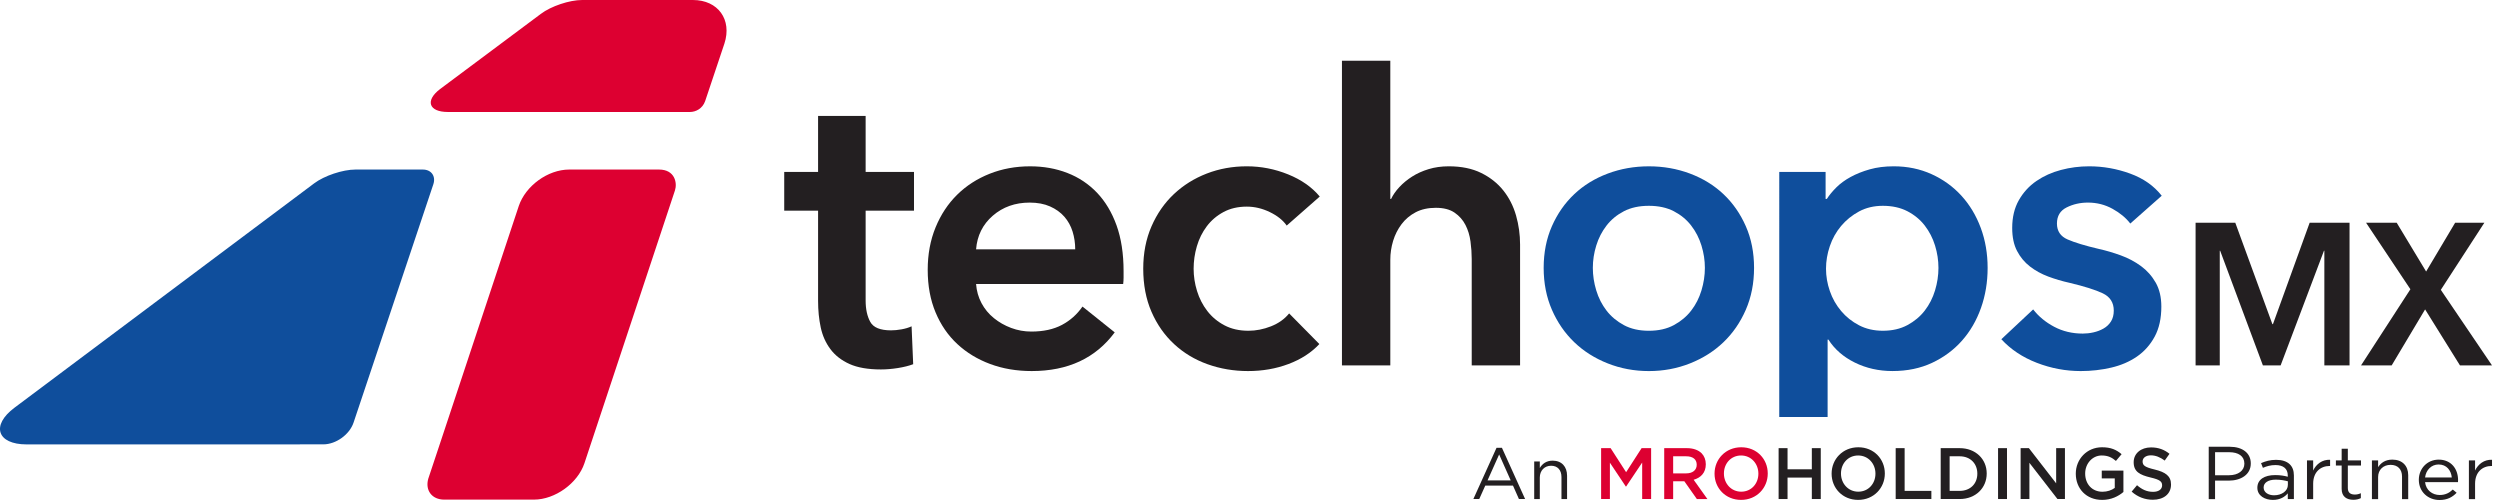 <?xml version="1.0" encoding="UTF-8"?> <!-- Generator: Adobe Illustrator 16.0.4, SVG Export Plug-In . SVG Version: 6.00 Build 0) --> <svg xmlns="http://www.w3.org/2000/svg" xmlns:xlink="http://www.w3.org/1999/xlink" id="Layer_1" x="0px" y="0px" width="290px" height="58px" viewBox="0 0 290 58" xml:space="preserve"> <g> <path fill="#0F4E9C" d="M36.438,21.273c1.174-0.888,3.325-1.605,4.793-1.605h7.819c0.98,0,1.528,0.766,1.218,1.704l-9.25,27.634 c-0.463,1.403-2.043,2.54-3.521,2.54L3.088,51.551c-3.416,0-4.164-2.198-1.405-4.259L36.438,21.273z"></path> <path fill="#DD0031" d="M60.182,23.884c-0.173,0.521-8.978,27.068-8.978,27.068l-1.527,4.588c-0.374,1.345,0.426,2.415,1.853,2.415 H61.94c2.449,0,5.079-1.903,5.852-4.216c0,0,10.222-30.792,10.505-31.656c0.282-0.863-0.008-2.416-1.853-2.416H66.034 C63.537,19.668,60.971,21.564,60.182,23.884"></path> <path fill="#DD0031" d="M80.373,0H67.531c-1.467,0-3.61,0.714-4.793,1.61l-11.686,8.718c-1.764,1.34-1.319,2.662,0.903,2.662 c0,0,27.435,0.002,28.094,0c0.66-0.003,1.439-0.386,1.747-1.257c0.092-0.273,2.234-6.673,2.234-6.673C84.939,2.28,83.3,0,80.373,0"></path> <path fill="#231F21" d="M90.97,24.436v-4.488h3.927V13.45h5.517v6.498h5.61v4.488h-5.61v10.425c0,0.999,0.178,1.824,0.538,2.478 c0.359,0.655,1.161,0.982,2.407,0.982c0.375,0,0.78-0.039,1.216-0.117c0.436-0.078,0.825-0.193,1.169-0.351l0.186,4.395 c-0.497,0.188-1.09,0.334-1.775,0.444c-0.687,0.108-1.34,0.164-1.963,0.164c-1.497,0-2.713-0.211-3.647-0.631 c-0.935-0.421-1.676-0.998-2.221-1.731c-0.546-0.731-0.92-1.573-1.122-2.524c-0.203-0.95-0.304-1.971-0.304-3.062V24.436H90.97z"></path> <path fill="#231F21" d="M124.725,28.924c0-0.717-0.1-1.403-0.304-2.058c-0.203-0.655-0.522-1.231-0.958-1.73 c-0.437-0.498-0.99-0.895-1.66-1.191c-0.671-0.297-1.457-0.444-2.361-0.444c-1.684,0-3.109,0.507-4.278,1.519 c-1.168,1.014-1.816,2.316-1.94,3.905H124.725z M130.335,31.448v0.749c0,0.25-0.016,0.5-0.047,0.747h-17.064 c0.063,0.812,0.273,1.552,0.632,2.221c0.358,0.671,0.833,1.247,1.426,1.73c0.592,0.483,1.263,0.864,2.011,1.145 c0.747,0.28,1.526,0.421,2.337,0.421c1.402,0,2.586-0.258,3.553-0.771c0.966-0.515,1.76-1.223,2.385-2.128l3.739,2.992 c-2.213,2.992-5.424,4.488-9.63,4.488c-1.748,0-3.352-0.273-4.817-0.818c-1.465-0.545-2.735-1.316-3.809-2.314 c-1.076-0.996-1.917-2.22-2.525-3.669c-0.607-1.45-0.912-3.093-0.912-4.932c0-1.809,0.304-3.452,0.912-4.933 c0.608-1.481,1.442-2.743,2.502-3.787c1.059-1.043,2.314-1.854,3.763-2.431c1.45-0.576,3.016-0.865,4.7-0.865 c1.558,0,3,0.257,4.324,0.771s2.469,1.279,3.437,2.291c0.965,1.013,1.722,2.276,2.267,3.786 C130.062,27.654,130.335,29.423,130.335,31.448"></path> <path fill="#231F21" d="M149.259,26.166c-0.437-0.623-1.091-1.146-1.964-1.566c-0.873-0.421-1.761-0.632-2.665-0.632 c-1.028,0-1.932,0.211-2.711,0.632c-0.78,0.42-1.426,0.974-1.94,1.659c-0.513,0.686-0.896,1.457-1.145,2.314 c-0.25,0.857-0.374,1.723-0.374,2.596c0,0.873,0.132,1.738,0.397,2.593c0.264,0.858,0.662,1.629,1.191,2.315 c0.531,0.687,1.192,1.24,1.988,1.659c0.794,0.422,1.722,0.631,2.782,0.631c0.872,0,1.745-0.17,2.618-0.514 c0.872-0.343,1.572-0.842,2.103-1.496l3.506,3.553c-0.934,0.999-2.126,1.771-3.577,2.314c-1.449,0.546-3.015,0.819-4.698,0.819 c-1.652,0-3.219-0.265-4.699-0.795c-1.479-0.529-2.773-1.31-3.88-2.338s-1.98-2.274-2.618-3.74 c-0.639-1.465-0.958-3.133-0.958-5.002c0-1.808,0.319-3.443,0.958-4.91c0.638-1.464,1.503-2.711,2.595-3.74 c1.091-1.028,2.362-1.823,3.81-2.384c1.45-0.561,3-0.842,4.652-0.842c1.651,0,3.25,0.313,4.792,0.936 c1.542,0.625,2.765,1.481,3.67,2.571L149.259,26.166z"></path> <path fill="#231F21" d="M168.053,19.292c1.465,0,2.719,0.257,3.763,0.771s1.901,1.192,2.572,2.034 c0.669,0.841,1.161,1.808,1.473,2.898c0.311,1.091,0.467,2.213,0.467,3.367v14.025h-5.609V30.046c0-0.655-0.047-1.333-0.141-2.035 c-0.093-0.701-0.288-1.339-0.584-1.917c-0.297-0.576-0.716-1.052-1.262-1.426c-0.546-0.375-1.271-0.562-2.174-0.562 c-0.904,0-1.683,0.173-2.338,0.515c-0.654,0.343-1.199,0.803-1.636,1.379c-0.437,0.578-0.763,1.224-0.982,1.94 c-0.217,0.718-0.326,1.449-0.326,2.198v12.249h-5.61V7.043h5.61V23.08h0.092c0.219-0.467,0.539-0.927,0.96-1.378 c0.42-0.452,0.911-0.857,1.473-1.216c0.56-0.358,1.199-0.647,1.916-0.866C166.431,19.402,167.211,19.292,168.053,19.292"></path> <path fill="#0F4E9C" d="M184.769,31.074c0,0.873,0.132,1.746,0.398,2.619c0.265,0.873,0.661,1.652,1.192,2.338 c0.529,0.684,1.199,1.246,2.01,1.682c0.811,0.438,1.777,0.655,2.899,0.655c1.123,0,2.087-0.217,2.898-0.655 c0.81-0.436,1.481-0.998,2.01-1.682c0.531-0.686,0.928-1.466,1.192-2.338s0.398-1.746,0.398-2.619c0-0.872-0.133-1.736-0.398-2.594 c-0.265-0.858-0.662-1.63-1.192-2.315c-0.529-0.686-1.2-1.239-2.01-1.66c-0.811-0.421-1.775-0.631-2.898-0.631 c-1.122,0-2.088,0.21-2.899,0.631c-0.811,0.421-1.481,0.974-2.01,1.66c-0.531,0.685-0.928,1.457-1.192,2.315 C184.901,29.338,184.769,30.202,184.769,31.074 M179.065,31.074c0-1.777,0.319-3.39,0.958-4.838 c0.639-1.45,1.505-2.688,2.596-3.718c1.089-1.028,2.384-1.823,3.881-2.384c1.496-0.561,3.085-0.841,4.769-0.841 c1.684,0,3.272,0.28,4.768,0.841c1.497,0.562,2.79,1.356,3.88,2.384c1.092,1.029,1.956,2.268,2.595,3.718 c0.639,1.449,0.959,3.062,0.959,4.838c0,1.776-0.32,3.397-0.959,4.863c-0.639,1.464-1.503,2.719-2.595,3.764 c-1.09,1.045-2.384,1.862-3.88,2.455c-1.496,0.591-3.084,0.888-4.768,0.888c-1.683,0-3.273-0.296-4.769-0.888 c-1.497-0.592-2.792-1.41-3.881-2.455c-1.091-1.045-1.957-2.299-2.596-3.764C179.385,34.472,179.065,32.851,179.065,31.074"></path> <path fill="#0F4E9C" d="M224.86,31.075c0-0.873-0.132-1.738-0.396-2.595s-0.664-1.628-1.192-2.315 c-0.531-0.685-1.2-1.239-2.01-1.66s-1.762-0.631-2.852-0.631c-1.029,0-1.948,0.218-2.758,0.654 c-0.812,0.437-1.504,0.999-2.081,1.684c-0.576,0.685-1.013,1.465-1.309,2.337c-0.297,0.873-0.444,1.746-0.444,2.618 c0,0.874,0.147,1.738,0.444,2.595c0.295,0.858,0.732,1.628,1.309,2.314c0.577,0.686,1.27,1.238,2.081,1.659 c0.81,0.421,1.729,0.632,2.758,0.632c1.089,0,2.041-0.218,2.852-0.656c0.811-0.436,1.479-0.996,2.01-1.683 c0.529-0.685,0.928-1.465,1.192-2.337S224.86,31.947,224.86,31.075 M211.77,19.947v3.132h0.14c0.281-0.437,0.646-0.88,1.099-1.333 c0.451-0.451,1.005-0.856,1.659-1.215c0.656-0.358,1.396-0.654,2.222-0.888c0.825-0.234,1.753-0.351,2.782-0.351 c1.589,0,3.055,0.303,4.395,0.912c1.34,0.607,2.493,1.442,3.46,2.501c0.965,1.06,1.713,2.307,2.244,3.739 c0.53,1.435,0.794,2.978,0.794,4.629c0,1.652-0.256,3.203-0.771,4.651c-0.515,1.45-1.247,2.712-2.198,3.787 c-0.951,1.075-2.104,1.933-3.46,2.571c-1.355,0.639-2.892,0.959-4.605,0.959c-1.589,0-3.047-0.328-4.371-0.982 c-1.325-0.654-2.346-1.543-3.063-2.665h-0.093v8.977h-5.61V19.947H211.77z"></path> <path fill="#0F4E9C" d="M247.114,25.932c-0.499-0.655-1.185-1.224-2.057-1.708c-0.873-0.482-1.822-0.724-2.852-0.724 c-0.905,0-1.729,0.188-2.477,0.562s-1.123,0.997-1.123,1.87c0,0.873,0.414,1.488,1.239,1.846c0.826,0.359,2.033,0.725,3.623,1.099 c0.842,0.187,1.691,0.437,2.549,0.749c0.857,0.312,1.636,0.725,2.338,1.239c0.7,0.514,1.269,1.153,1.706,1.917 c0.436,0.764,0.655,1.691,0.655,2.782c0,1.372-0.258,2.533-0.771,3.482c-0.514,0.952-1.201,1.723-2.058,2.315 c-0.857,0.591-1.854,1.021-2.992,1.285c-1.138,0.265-2.314,0.398-3.529,0.398c-1.747,0-3.444-0.32-5.096-0.958 s-3.023-1.55-4.114-2.736l3.692-3.458c0.625,0.811,1.434,1.48,2.431,2.01c0.999,0.53,2.104,0.794,3.32,0.794 c0.404,0,0.818-0.045,1.239-0.14c0.421-0.093,0.811-0.241,1.168-0.444c0.358-0.202,0.647-0.475,0.865-0.818 c0.218-0.343,0.327-0.763,0.327-1.262c0-0.936-0.428-1.605-1.285-2.011c-0.857-0.404-2.144-0.81-3.857-1.216 c-0.841-0.187-1.66-0.428-2.455-0.724c-0.795-0.297-1.504-0.686-2.127-1.169c-0.625-0.483-1.122-1.083-1.496-1.801 c-0.375-0.716-0.562-1.604-0.562-2.665c0-1.247,0.257-2.322,0.771-3.226c0.515-0.903,1.192-1.644,2.034-2.221 c0.841-0.577,1.792-1.005,2.852-1.285c1.06-0.282,2.15-0.422,3.273-0.422c1.62,0,3.202,0.281,4.745,0.842s2.766,1.418,3.669,2.572 L247.114,25.932z"></path> <polygon fill="#231F21" points="254.688,25.838 259.293,25.838 263.594,37.596 263.664,37.596 267.919,25.838 272.547,25.838 272.547,42.388 269.625,42.388 269.625,29.088 269.579,29.088 264.552,42.388 262.496,42.388 257.54,29.088 257.493,29.088 257.493,42.388 254.688,42.388 "></polygon> <polygon fill="#231F21" points="284.796,25.838 281.43,31.496 278.018,25.838 274.464,25.838 279.606,33.553 273.879,42.388 277.433,42.388 281.312,35.89 285.357,42.388 289.074,42.388 283.135,33.622 288.186,25.838 "></polygon> <path fill="#231F21" d="M173.901,52.718l1.341,3.01h-2.689L173.901,52.718z M173.598,51.943l-2.688,5.944h0.682l0.7-1.56h3.212 l0.691,1.56h0.717l-2.689-5.944H173.598z"></path> <path fill="#231F21" d="M177.968,53.528h0.649v0.759c0.287-0.473,0.743-0.852,1.493-0.852c1.054,0,1.67,0.708,1.67,1.745v2.708 h-0.65v-2.546c0-0.81-0.438-1.316-1.205-1.316c-0.75,0-1.308,0.549-1.308,1.366v2.496h-0.649V53.528z"></path> <polygon fill="#DD0031" points="190.425,51.985 188.629,54.775 186.833,51.985 185.729,51.985 185.729,57.887 186.748,57.887 186.748,53.672 188.595,56.438 188.629,56.438 190.492,53.655 190.492,57.887 191.53,57.887 191.53,51.985 "></polygon> <path fill="#DD0031" d="M195.605,54.911c0.741,0,1.214-0.388,1.214-0.987v-0.017c0-0.632-0.456-0.977-1.223-0.977h-1.51v1.981 H195.605z M193.05,51.985h2.63c0.742,0,1.324,0.219,1.704,0.59c0.312,0.32,0.489,0.758,0.489,1.274v0.016 c0,0.97-0.582,1.552-1.409,1.788l1.594,2.235h-1.222l-1.45-2.058h-0.018h-1.282v2.058h-1.037V51.985z"></path> <path fill="#DD0031" d="M203.972,54.953v-0.017c0-1.147-0.835-2.1-2.006-2.1c-1.173,0-1.991,0.935-1.991,2.082v0.018 c0,1.146,0.835,2.099,2.008,2.099C203.154,57.035,203.972,56.1,203.972,54.953 M198.887,54.953v-0.017 c0-1.661,1.281-3.053,3.095-3.053c1.812,0,3.077,1.375,3.077,3.035v0.018c0,1.661-1.281,3.052-3.094,3.052 S198.887,56.614,198.887,54.953"></path> <polygon fill="#231F21" points="210.172,51.985 210.172,54.438 207.355,54.438 207.355,51.985 206.319,51.985 206.319,57.887 207.355,57.887 207.355,55.4 210.172,55.4 210.172,57.887 211.209,57.887 211.209,51.985 "></polygon> <path fill="#231F21" d="M217.552,54.953v-0.017c0-1.147-0.834-2.1-2.007-2.1c-1.172,0-1.991,0.935-1.991,2.082v0.018 c0,1.146,0.834,2.099,2.008,2.099C216.734,57.035,217.552,56.1,217.552,54.953 M212.467,54.953v-0.017 c0-1.661,1.282-3.053,3.096-3.053c1.812,0,3.077,1.375,3.077,3.035v0.018c0,1.661-1.282,3.052-3.094,3.052 C213.732,57.989,212.467,56.614,212.467,54.953"></path> <polygon fill="#231F21" points="219.899,51.985 219.899,57.887 224.039,57.887 224.039,56.942 220.937,56.942 220.937,51.985 "></polygon> <path fill="#231F21" d="M227.321,56.942c1.239,0,2.049-0.834,2.049-1.99v-0.016c0-1.155-0.81-2.006-2.049-2.006h-1.164v4.013 H227.321z M225.12,51.985h2.201c1.854,0,3.137,1.274,3.137,2.934v0.017c0,1.661-1.282,2.951-3.137,2.951h-2.201V51.985z"></path> <rect x="231.775" y="51.985" fill="#231F21" width="1.037" height="5.902"></rect> <polygon fill="#231F21" points="238.514,51.985 238.514,56.066 235.351,51.985 234.391,51.985 234.391,57.887 235.411,57.887 235.411,53.688 238.665,57.887 239.533,57.887 239.533,51.985 "></polygon> <path fill="#231F21" d="M240.792,54.953v-0.017c0-1.653,1.265-3.053,3.043-3.053c1.03,0,1.662,0.287,2.27,0.801l-0.658,0.784 c-0.456-0.388-0.902-0.632-1.653-0.632c-1.087,0-1.914,0.953-1.914,2.082v0.018c0,1.214,0.801,2.107,2.007,2.107 c0.556,0,1.062-0.176,1.425-0.446v-1.105h-1.509v-0.901h2.513v2.479c-0.582,0.497-1.417,0.919-2.463,0.919 C242.006,57.989,240.792,56.673,240.792,54.953"></path> <path fill="#231F21" d="M247.271,57.028l0.623-0.743c0.566,0.49,1.131,0.768,1.864,0.768c0.641,0,1.046-0.294,1.046-0.742v-0.017 c0-0.422-0.237-0.649-1.333-0.903c-1.256-0.302-1.965-0.674-1.965-1.762v-0.017c0-1.011,0.843-1.712,2.015-1.712 c0.86,0,1.543,0.261,2.141,0.743l-0.556,0.784c-0.531-0.396-1.062-0.607-1.602-0.607c-0.607,0-0.962,0.312-0.962,0.701v0.016 c0,0.456,0.27,0.658,1.4,0.928c1.248,0.303,1.896,0.751,1.896,1.729v0.016c0,1.105-0.868,1.762-2.108,1.762 C248.83,57.971,247.979,57.66,247.271,57.028"></path> <path fill="#231F21" d="M256.212,57.896h0.735v-2.143h1.583c1.387,0,2.561-0.677,2.561-1.987v-0.017 c0-1.197-0.969-1.925-2.439-1.925h-2.44V57.896z M256.948,55.128v-2.672h1.647c1.053,0,1.752,0.451,1.752,1.319v0.017 c0,0.797-0.709,1.336-1.789,1.336H256.948z M263.652,57.991c0.847,0,1.398-0.365,1.732-0.763v0.667h0.708v-2.741 c0-0.574-0.168-1.007-0.503-1.319c-0.345-0.321-0.876-0.494-1.556-0.494c-0.707,0-1.218,0.156-1.75,0.381l0.214,0.547 c0.446-0.192,0.894-0.322,1.461-0.322c0.904,0,1.425,0.417,1.425,1.214v0.139c-0.428-0.113-0.856-0.19-1.471-0.19 c-1.22,0-2.058,0.502-2.058,1.466v0.017C261.855,57.514,262.749,57.991,263.652,57.991 M263.792,57.454 c-0.652,0-1.211-0.33-1.211-0.894v-0.017c0-0.539,0.513-0.903,1.406-0.903c0.587,0,1.053,0.096,1.406,0.191v0.417 C265.393,56.958,264.677,57.454,263.792,57.454 M267.61,57.896h0.717v-1.787c0-1.354,0.856-2.056,1.909-2.056h0.055v-0.72 c-0.912-0.035-1.611,0.503-1.964,1.249V53.41h-0.717V57.896z M272.992,57.975c0.344,0,0.615-0.07,0.866-0.191v-0.572 c-0.251,0.112-0.457,0.155-0.698,0.155c-0.484,0-0.811-0.199-0.811-0.746V54h1.527v-0.59h-1.527v-1.353h-0.717v1.353h-0.669V54 h0.669v2.706C271.633,57.619,272.22,57.975,272.992,57.975 M275.143,57.896h0.718v-2.567c0-0.842,0.614-1.406,1.442-1.406 c0.848,0,1.332,0.521,1.332,1.354v2.619h0.717v-2.784c0-1.068-0.68-1.796-1.843-1.796c-0.83,0-1.333,0.391-1.648,0.875V53.41 h-0.718V57.896z M281.308,55.926h3.818c0.01-0.103,0.01-0.173,0.01-0.233c0-1.319-0.819-2.377-2.244-2.377 c-1.333,0-2.309,1.04-2.309,2.342c0,1.396,1.08,2.342,2.401,2.342c0.914,0,1.5-0.338,1.985-0.841l-0.447-0.373 c-0.391,0.382-0.857,0.633-1.519,0.633C282.156,57.418,281.411,56.872,281.308,55.926 M281.308,55.388 c0.103-0.867,0.736-1.509,1.564-1.509c0.95,0,1.453,0.694,1.536,1.509H281.308z M286.392,57.896h0.717v-1.787 c0-1.354,0.857-2.056,1.909-2.056h0.056v-0.72c-0.913-0.035-1.611,0.503-1.965,1.249V53.41h-0.717V57.896z"></path> </g> </svg> 